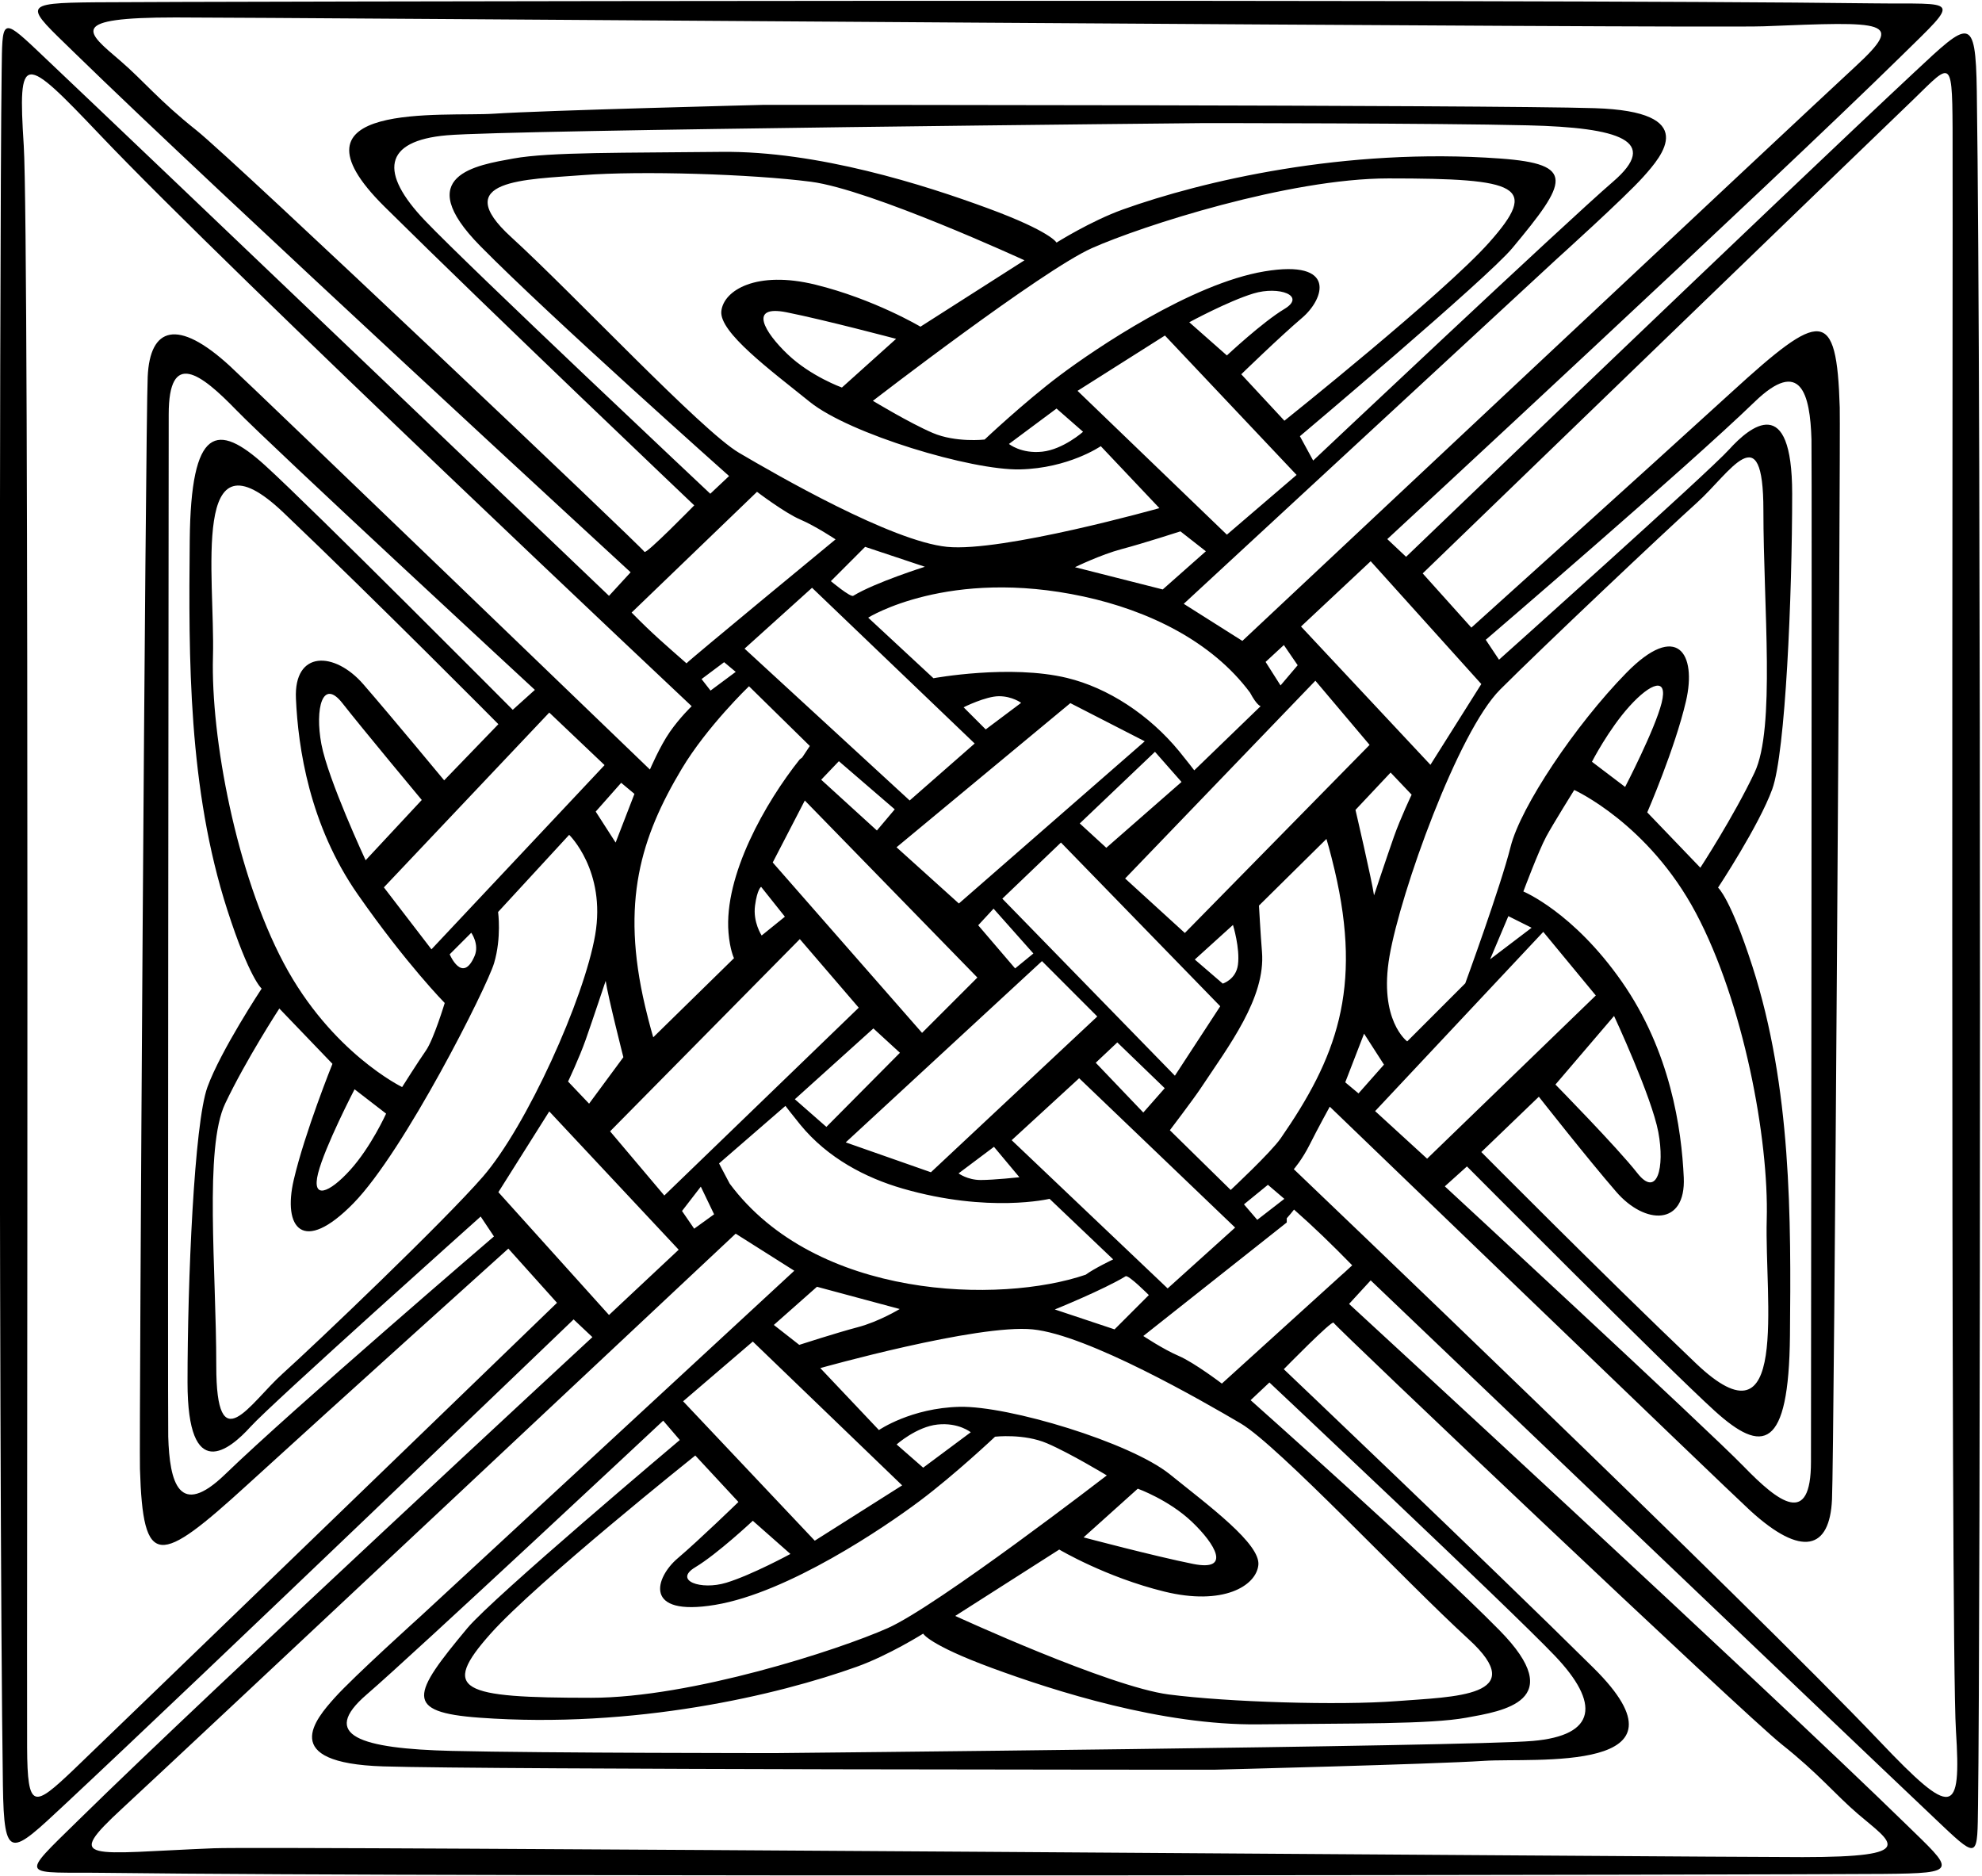 <?xml version="1.0" encoding="UTF-8"?>
<svg xmlns="http://www.w3.org/2000/svg" xmlns:xlink="http://www.w3.org/1999/xlink" width="430pt" height="407pt" viewBox="0 0 430 407" version="1.1">
<g id="surface1">
<path style=" stroke:none;fill-rule:nonzero;fill:rgb(0%,0%,0%);fill-opacity:1;" d="M 428.871 19.746 C 428.629 3.004 427.145 4.629 415.395 15.602 C 385.531 43.488 305.055 120.785 305.055 120.785 L 300.977 116.945 C 300.977 116.945 383.457 40.66 412.336 12.305 C 425.648 -0.766 424.977 0.965 406.332 0.727 C 328.57 -0.254 39.246 0.336 20.898 0.496 C 4.102 0.648 5.648 1.188 16.082 11.367 C 46.617 41.16 136.816 124.145 136.816 124.145 L 132.125 129.254 C 132.125 129.254 34.688 36.145 8.051 10.926 C 0.227 3.523 0.512 4.359 0.359 15.496 C -0.145 51.539 -0.359 319.559 0.629 387.254 C 0.875 403.996 2.355 402.371 14.105 391.398 C 43.969 363.512 124.445 286.215 124.445 286.215 L 128.523 290.055 C 128.523 290.055 46.043 366.34 17.164 394.695 C 3.852 407.766 4.523 406.035 23.168 406.273 C 100.93 407.254 390.254 406.664 408.602 406.5 C 425.398 406.352 423.852 405.812 413.418 395.633 C 382.883 365.84 292.684 282.855 292.684 282.855 L 297.375 277.746 C 297.375 277.746 394.812 370.855 421.449 396.074 C 429.273 403.477 428.988 402.641 429.141 391.504 C 429.645 355.461 429.859 87.441 428.871 19.746 Z M 321.375 148.387 L 310.336 165.906 L 282.258 135.906 L 297.375 121.746 Z M 277.852 246.926 C 275.727 249.996 267.004 258.133 267.004 258.133 L 253.805 245.176 C 253.805 245.176 258.953 238.395 260.438 236.156 C 266.559 226.922 274.613 216.48 273.789 206.465 C 273.484 202.746 273.137 196.445 273.137 196.445 L 287.777 181.984 C 287.777 181.984 288.586 184.648 289.543 188.719 C 295.66 214.719 289.824 229.633 277.852 246.926 Z M 278.641 260.059 L 272.766 264.613 L 269.883 261.254 L 275.078 257.016 Z M 144.125 259.336 L 132.363 245.414 L 173.523 203.715 L 186.305 218.594 Z M 154.926 263.414 L 150.605 266.535 L 147.965 262.695 L 152.043 257.414 Z M 93.605 205.934 L 83.285 192.492 L 119.164 154.574 L 131.164 165.973 Z M 134.766 169.812 L 137.645 172.215 L 133.562 182.773 L 129.242 176.055 Z M 102.965 207.375 C 100.312 213.555 97.562 207.016 97.562 207.016 L 102.242 202.336 C 102.242 202.336 104.043 204.855 102.965 207.375 Z M 61.562 208.934 C 51.242 189.492 45.723 159.973 46.203 142.453 C 46.684 124.934 41.164 91.812 61.562 111.254 C 81.965 130.695 108.125 157.094 108.125 157.094 L 96.363 169.273 C 96.363 169.273 85.086 155.652 78.844 148.453 C 72.605 141.254 63.723 141.016 64.203 151.574 C 64.684 162.133 67.086 178.934 77.645 194.055 C 88.203 209.176 96.484 217.574 96.484 217.574 C 96.484 217.574 94.086 225.492 92.402 227.895 C 90.723 230.293 87.242 235.812 87.242 235.812 C 87.242 235.812 71.883 228.375 61.562 208.934 Z M 83.766 241.574 C 83.766 241.574 80.523 248.773 75.965 253.812 C 71.402 258.855 67.562 260.293 69.004 254.535 C 70.445 248.773 76.922 236.293 76.922 236.293 Z M 91.504 173.535 L 79.324 186.613 C 79.324 186.613 71.164 169.094 69.723 161.414 C 68.285 153.734 69.965 147.016 74.285 152.535 C 78.605 158.055 91.504 173.535 91.504 173.535 Z M 111.242 153.973 C 111.242 153.973 67.805 110.293 57.484 100.934 C 47.164 91.574 41.402 92.293 41.164 117.254 C 40.918 142.762 40.82 171.059 49.324 197.414 C 54.125 212.293 56.766 214.453 56.766 214.453 C 56.766 214.453 47.883 227.895 45.004 235.812 C 42.125 243.734 40.684 277.812 40.684 299.895 C 40.684 321.973 49.805 314.535 54.363 309.492 C 58.922 304.453 104.285 263.895 104.285 263.895 L 107.164 268.215 C 107.164 268.215 63.484 305.656 48.844 319.816 C 38.832 329.496 36.789 321.559 36.5 311.656 C 36.363 307.082 36.602 104.055 36.602 89.895 C 36.602 75.734 43.562 81.016 51.242 88.934 C 58.922 96.855 116.043 149.652 116.043 149.652 Z M 104.766 255.254 C 96.309 264.992 68.523 291.496 61.324 297.973 C 54.125 304.453 46.922 317.176 46.922 296.293 C 46.922 275.414 44.285 249.016 48.844 239.414 C 53.402 229.812 60.602 218.773 60.602 218.773 L 72.125 230.773 C 72.125 230.773 66.125 245.652 63.723 255.973 C 61.324 266.293 65.645 272.293 76.684 261.016 C 87.723 249.734 105.652 214.121 107.191 208.934 C 108.836 203.402 108.062 197.836 108.062 197.836 L 123.484 181.094 C 123.484 181.094 131.523 188.895 129.125 202.812 C 126.723 216.734 114.242 244.336 104.766 255.254 Z M 127.086 225.492 C 128.523 221.414 131.402 212.773 131.402 212.773 C 131.883 216.133 135.242 229.336 135.242 229.336 L 127.805 239.414 L 123.242 234.613 C 123.242 234.613 125.645 229.574 127.086 225.492 Z M 285.375 147.664 L 297.137 161.586 L 257.055 202.387 L 244.098 190.566 Z M 274.574 143.586 L 278.535 139.926 L 281.535 144.305 L 277.816 148.688 Z M 301.695 167.586 L 306.258 172.387 C 306.258 172.387 303.855 177.426 302.414 181.508 C 300.977 185.586 298.098 194.227 298.098 194.227 C 297.617 190.867 294.074 175.688 294.074 175.688 Z M 201.965 254.293 L 183.484 247.812 L 226.059 208.488 L 238.059 220.504 Z M 215.645 248.773 L 221.164 255.375 C 221.164 255.375 215.645 255.973 212.766 255.973 C 209.883 255.973 207.965 254.535 207.965 254.535 Z M 167.645 187.094 L 174.605 173.652 L 212.043 212.055 L 200.043 224.055 Z M 170.285 198.855 L 165.242 202.934 C 165.242 202.934 163.324 200.055 163.805 196.453 C 164.285 192.855 165.125 192.375 165.125 192.375 Z M 176.895 61.746 C 164.176 58.625 156.977 62.945 156.496 67.504 C 156.016 72.066 167.055 80.227 175.695 87.188 C 184.336 94.145 210.734 102.066 221.297 101.824 C 231.855 101.586 238.816 96.785 238.816 96.785 L 251.535 110.227 C 251.535 110.227 217.457 119.824 205.457 118.625 C 193.457 117.426 168.496 103.023 160.336 98.227 C 152.176 93.426 124.574 63.906 110.895 51.426 C 97.215 38.945 114.016 38.945 126.496 37.984 C 138.977 37.023 162.977 37.746 175.938 39.426 C 188.895 41.105 222.258 56.465 222.258 56.465 L 199.695 70.867 C 199.695 70.867 189.617 64.867 176.895 61.746 Z M 194.414 73.504 L 182.656 84.066 C 182.656 84.066 175.938 81.664 170.895 76.867 C 165.855 72.066 162.258 66.066 170.656 67.746 C 179.055 69.426 194.414 73.504 194.414 73.504 Z M 218.895 96.305 L 229.215 88.625 L 234.977 93.664 C 234.977 93.664 230.656 97.504 226.098 97.984 C 221.535 98.465 218.895 96.305 218.895 96.305 Z M 200.656 122.945 C 200.656 122.945 189.82 126.367 185.117 129.246 C 184.504 129.621 180.258 126.066 180.258 126.066 L 187.695 118.625 Z M 211.457 161.285 L 197.355 173.645 L 161.535 140.707 L 176.176 127.504 Z M 208.031 195.992 L 194.504 183.797 L 232.215 152.527 L 248.355 160.805 Z M 250.574 163.086 L 256.336 169.625 L 240.016 183.906 L 234.258 178.625 Z M 215.555 197.113 L 224.195 206.836 L 220.234 210.074 L 212.223 200.715 Z M 213.855 158.227 L 209.055 153.426 C 209.055 153.426 213.855 151.027 216.734 151.027 C 219.617 151.027 221.535 152.465 221.535 152.465 Z M 181.996 165.125 L 194.117 175.566 L 190.246 180.156 L 178.16 169.141 Z M 195.242 228.375 L 179.285 244.453 L 172.445 238.453 L 189.484 223.094 Z M 242.402 226.125 L 252.691 236.059 L 248.043 241.336 L 237.723 230.535 Z M 217.457 194.945 L 230.176 182.766 L 264.734 218.285 L 254.895 233.348 Z M 259.215 208.145 L 267.496 200.645 C 267.496 200.645 269.055 205.688 268.574 209.285 C 268.148 212.504 265.277 213.367 265.277 213.367 Z M 259.098 167.105 C 259.098 167.105 257.473 164.977 255.855 163.004 C 249.32 155.039 240.352 149.195 231.488 147.059 C 219.09 144.07 202.516 147.125 202.516 147.125 L 188.355 133.984 C 188.355 133.984 205.754 123.066 235.09 129.402 C 249.051 132.418 262.863 139.035 271.199 150.25 C 272.711 153.082 273.496 153.188 273.496 153.188 Z M 233.219 123.039 C 233.219 123.039 238.816 120.305 243.375 119.105 C 247.938 117.906 256.098 115.266 256.098 115.266 L 261.617 119.586 L 252.258 127.867 Z M 233.777 84.785 L 252.734 72.785 L 281.297 103.023 L 266.176 115.984 Z M 258.016 69.906 C 258.016 69.906 266.414 65.344 271.938 63.664 C 277.457 61.984 283.457 64.145 278.656 67.023 C 273.855 69.906 266.176 77.105 266.176 77.105 Z M 278.656 91.266 L 269.297 81.188 C 269.297 81.188 277.695 73.023 282.496 68.945 C 287.297 64.867 290.176 56.227 274.336 58.867 C 258.496 61.504 237.617 75.664 229.938 81.426 C 222.258 87.188 213.617 95.348 213.617 95.348 C 213.617 95.348 207.375 96.066 202.336 93.906 C 197.297 91.746 189.375 86.945 189.375 86.945 C 189.375 86.945 226.098 58.625 236.895 53.824 C 247.695 49.023 279.594 38.707 301.215 38.703 C 329.676 38.703 334.035 40.305 323.055 52.625 C 313.215 63.664 278.656 91.266 278.656 91.266 Z M 328.098 53.824 C 340.098 39.426 342.016 35.586 325.457 34.387 C 291.793 31.945 260.719 39.309 243.621 45.438 C 236.664 47.934 229.215 52.625 229.215 52.625 C 229.215 52.625 228.016 50.227 214.336 45.188 C 200.656 40.145 177.375 32.703 156.496 32.945 C 135.617 33.188 119.297 32.945 111.375 34.387 C 103.457 35.824 89.055 37.984 104.176 53.348 C 119.297 68.703 158.176 103.266 158.176 103.266 L 154.098 107.105 C 154.098 107.105 102.016 58.145 92.176 47.824 C 82.336 37.504 83.055 30.547 96.977 29.344 C 110.895 28.145 261.137 26.703 261.137 26.703 C 261.137 26.703 311.535 26.703 331.457 27.188 C 351.375 27.664 360.258 30.547 349.938 39.426 C 339.617 48.305 284.895 99.906 284.895 99.906 L 282.016 94.625 C 282.016 94.625 322.559 60.473 328.098 53.824 Z M 164.234 106.688 C 164.234 106.688 170.234 111.246 173.598 112.688 C 176.957 114.125 181.277 117.004 181.277 117.004 C 181.277 117.004 149.43 143.246 148.938 143.895 C 144.449 139.934 141.688 137.629 137.031 132.879 C 137.586 132.367 164.234 106.688 164.234 106.688 Z M 157.098 143.645 L 159.617 145.746 L 154.152 149.805 L 152.207 147.305 Z M 162.496 148.867 L 175.695 161.824 C 175.695 161.824 175.066 162.754 174.027 164.332 L 173.496 164.738 C 166.098 174.02 157.027 189.895 158.051 202.336 C 158.355 206.055 159.242 207.855 159.242 207.855 L 141.723 225.016 C 141.723 225.016 140.914 222.352 139.957 218.281 C 134.629 195.633 139.062 181.59 147.879 166.824 C 153.383 157.602 162.496 148.867 162.496 148.867 Z M 170.402 239.895 C 170.402 239.895 172.027 242.023 173.645 243.996 C 179.566 251.215 187.789 255.512 195.879 257.844 C 214.535 263.219 227.703 260.055 227.703 260.055 L 241.504 273.195 C 241.504 273.195 237.379 275.16 235.551 276.512 C 217.051 282.848 177.051 281.98 158.301 256.75 C 156.789 253.918 156.004 252.375 156.004 252.375 Z M 195.199 283.961 C 195.199 283.961 190.684 286.695 186.125 287.895 C 181.562 289.094 173.402 291.734 173.402 291.734 L 167.883 287.414 L 177.242 279.133 Z M 195.723 322.215 L 176.766 334.215 L 148.203 303.973 L 163.324 291.016 Z M 194.523 313.336 C 194.523 313.336 198.844 309.496 203.402 309.016 C 207.965 308.535 210.605 310.695 210.605 310.695 L 200.285 318.375 Z M 171.484 337.094 C 171.484 337.094 163.086 341.656 157.562 343.336 C 152.043 345.016 146.043 342.855 150.844 339.973 C 155.645 337.094 163.324 329.895 163.324 329.895 Z M 150.844 315.734 L 160.203 325.816 C 160.203 325.816 151.805 333.973 147.004 338.055 C 142.203 342.133 139.324 350.773 155.164 348.133 C 171.004 345.496 191.883 331.336 199.562 325.574 C 207.242 319.816 215.883 311.656 215.883 311.656 C 215.883 311.656 222.125 310.934 227.164 313.094 C 232.203 315.254 240.125 320.055 240.125 320.055 C 240.125 320.055 203.402 348.375 192.605 353.176 C 181.805 357.973 149.906 368.293 128.285 368.293 C 99.824 368.293 95.465 366.695 106.445 354.375 C 116.285 343.336 150.844 315.734 150.844 315.734 Z M 246.844 322.934 C 246.844 322.934 253.562 325.336 258.605 330.133 C 263.645 334.934 267.242 340.934 258.844 339.254 C 250.445 337.574 235.086 333.496 235.086 333.496 Z M 101.402 353.176 C 89.402 367.574 87.484 371.414 104.043 372.613 C 137.707 375.055 168.781 367.691 185.879 361.559 C 192.836 359.066 200.285 354.375 200.285 354.375 C 200.285 354.375 201.484 356.773 215.164 361.816 C 228.844 366.855 252.125 374.293 273.004 374.055 C 293.883 373.816 310.203 374.055 318.125 372.613 C 326.047 371.176 340.445 369.016 325.324 353.656 C 310.203 338.293 271.324 303.734 271.324 303.734 L 275.402 299.895 C 275.402 299.895 327.484 348.855 337.324 359.176 C 347.164 369.496 346.445 376.453 332.523 377.656 C 318.605 378.855 168.363 380.293 168.363 380.293 C 168.363 380.293 117.965 380.293 98.043 379.816 C 78.125 379.336 69.242 376.453 79.562 367.574 C 89.883 358.695 143.883 308.176 143.883 308.176 L 147.484 312.375 C 147.484 312.375 106.945 346.527 101.402 353.176 Z M 318.605 355.574 C 332.285 368.055 315.484 368.055 303.004 369.016 C 290.523 369.973 266.523 369.254 253.562 367.574 C 240.605 365.895 207.242 350.535 207.242 350.535 L 229.805 336.137 C 229.805 336.137 239.883 342.133 252.605 345.254 C 265.324 348.375 272.523 344.055 273.004 339.496 C 273.484 334.934 262.445 326.773 253.805 319.816 C 245.164 312.855 218.766 304.934 208.203 305.176 C 197.645 305.414 190.684 310.215 190.684 310.215 L 177.965 296.773 C 177.965 296.773 212.043 287.176 224.043 288.375 C 236.043 289.574 261.004 303.973 269.164 308.773 C 277.324 313.574 304.926 343.094 318.605 355.574 Z M 228.844 284.055 C 228.844 284.055 239.5 279.734 244.203 276.855 C 244.816 276.48 249.242 280.934 249.242 280.934 L 241.805 288.375 Z M 219.484 247.336 L 234.125 233.895 L 267.965 266.293 L 253.324 279.492 Z M 295.938 224.227 L 300.258 230.945 L 294.734 237.188 L 291.855 234.785 Z M 334.816 202.145 L 346.215 215.945 L 309.617 251.348 L 298.336 241.027 Z M 367.938 198.066 C 378.258 217.508 383.777 247.027 383.297 264.547 C 382.816 282.066 388.336 315.188 367.938 295.746 C 347.535 276.305 321.375 249.906 321.375 249.906 L 333.855 237.906 C 333.855 237.906 344.414 251.348 350.656 258.547 C 356.895 265.746 365.777 265.984 365.297 255.426 C 364.816 244.867 362.414 228.066 351.855 212.945 C 341.297 197.824 330.496 193.387 330.496 193.387 C 330.496 193.387 333.797 184.566 335.477 181.445 C 336.863 178.867 341.535 171.367 341.535 171.367 C 341.535 171.367 357.617 178.625 367.938 198.066 Z M 345.375 165.246 C 345.375 165.246 348.977 158.227 353.535 153.188 C 358.098 148.145 361.938 146.703 360.496 152.465 C 359.055 158.227 352.574 170.707 352.574 170.707 Z M 337.457 235.266 L 350.176 220.387 C 350.176 220.387 358.336 237.906 359.777 245.586 C 361.215 253.266 359.535 259.984 355.215 254.465 C 350.895 248.945 337.457 235.266 337.457 235.266 Z M 332.285 201.254 L 323.285 208.094 L 327.242 198.734 Z M 318.258 253.027 C 318.258 253.027 361.695 296.707 372.016 306.066 C 382.336 315.426 388.098 314.707 388.336 289.746 C 388.582 264.238 388.68 235.941 380.176 209.586 C 375.375 194.707 372.734 192.547 372.734 192.547 C 372.734 192.547 381.617 179.105 384.496 171.188 C 387.375 163.266 388.816 129.188 388.816 107.105 C 388.816 85.023 379.695 92.465 375.137 97.504 C 370.574 102.547 325.215 143.105 325.215 143.105 L 322.336 138.785 C 322.336 138.785 366.016 101.348 380.656 87.188 C 390.668 77.504 392.711 85.441 393.004 95.344 C 393.137 99.922 392.895 302.945 392.895 317.105 C 392.895 331.266 385.938 325.984 378.258 318.066 C 370.574 310.145 313.457 257.348 313.457 257.348 Z M 325.457 149.586 C 334.574 140.465 360.977 115.508 368.176 109.027 C 375.375 102.547 382.574 89.824 382.574 110.703 C 382.574 131.586 385.215 157.984 380.656 167.586 C 376.098 177.188 368.895 188.227 368.895 188.227 L 357.375 176.227 C 357.375 176.227 363.375 162.426 365.777 152.105 C 368.176 141.785 363.855 134.703 352.816 145.984 C 341.777 157.266 329.895 175.027 327.734 183.664 C 325.574 192.305 317.895 213.305 317.895 213.305 L 305.297 225.906 C 305.297 225.906 299.055 221.348 301.457 207.426 C 303.855 193.508 316.336 158.707 325.457 149.586 Z M 42.617 28.266 C 34.457 21.785 31.094 17.465 26.055 13.145 C 18.777 6.906 14.375 3.785 38.055 3.785 C 60.137 3.785 370.695 6.188 382.695 5.703 C 409.164 4.648 413.43 4.363 402.617 14.348 C 390.137 25.867 269.535 139.027 269.535 139.027 L 256.816 130.984 L 337.816 56.105 C 337.816 56.105 352.457 42.906 356.535 38.344 C 360.617 33.785 369.016 24.188 345.977 23.465 C 322.938 22.746 165.734 22.746 165.734 22.746 C 165.734 22.746 117.977 23.945 107.176 24.664 C 96.375 25.387 60.137 21.785 83.414 44.824 C 106.695 67.867 150.617 109.625 150.617 109.625 C 150.617 109.625 140.055 120.426 139.816 119.703 C 139.574 118.984 50.777 34.746 42.617 28.266 Z M 15.965 383.895 C 7.352 392.078 5.949 392.754 5.883 379.094 C 5.773 355.574 6.414 51.312 5.152 31.574 C 3.852 11.156 4.957 11.652 21.664 29.23 C 50.645 59.719 150.062 153.195 150.062 153.195 C 150.062 153.195 147.543 155.594 145.324 158.773 C 143.172 161.855 141.004 166.934 141.004 166.934 C 141.004 166.934 55.273 84.34 49.805 79.336 C 38.523 69.016 32.523 70.934 32.043 81.734 C 31.562 92.535 30.164 312.066 30.363 318.613 C 31.027 340.457 34.422 339.645 53.719 322.031 C 73.172 304.273 110.285 270.855 110.285 270.855 L 120.844 282.613 C 120.844 282.613 20.766 379.336 15.965 383.895 Z M 108.125 258.613 L 119.164 241.094 L 147.242 271.094 L 132.125 285.254 Z M 386.523 378.375 C 394.684 384.855 398.047 389.176 403.086 393.496 C 410.363 399.734 416.684 402.855 391.086 402.855 C 369.004 402.855 58.445 400.453 46.445 400.934 C 19.141 402.027 13.668 404.164 26.523 392.293 C 39.004 380.773 159.605 267.613 159.605 267.613 L 172.324 275.656 L 91.324 350.535 C 91.324 350.535 76.684 363.734 72.605 368.293 C 68.523 372.855 60.125 382.453 83.164 383.176 C 106.203 383.895 263.402 383.895 263.402 383.895 C 263.402 383.895 311.164 382.695 321.965 381.973 C 332.766 381.254 369.004 384.855 345.723 361.816 C 322.445 338.773 278.523 297.016 278.523 297.016 C 278.523 297.016 289.086 286.215 289.324 286.934 C 289.562 287.652 378.363 371.895 386.523 378.375 Z M 291.605 276.105 L 291.105 276.539 L 265.086 300.133 C 265.086 300.133 259.086 295.574 255.723 294.133 C 252.363 292.695 248.043 289.812 248.043 289.812 L 279.164 265.188 L 279.164 264.281 C 279.805 263.555 280.344 262.91 280.742 262.387 C 285.23 266.348 288.711 269.73 293.367 274.48 C 292.812 274.992 292.223 275.535 291.605 276.105 Z M 407.836 377.77 C 378.855 347.281 280.695 253.625 280.695 253.625 C 280.695 253.625 282.496 251.586 284.176 248.227 C 285.855 244.867 288.496 240.066 288.496 240.066 C 288.496 240.066 374.227 322.66 379.695 327.664 C 390.977 337.984 396.977 336.066 397.457 325.266 C 397.938 314.465 399.336 94.934 399.137 88.387 C 398.477 66.543 395.078 67.355 375.781 84.969 C 356.328 102.727 319.215 136.145 319.215 136.145 L 308.656 124.387 C 308.656 124.387 408.734 27.664 413.535 23.105 C 423.121 13.996 423.539 11.332 423.617 27.906 C 423.727 51.43 423.086 355.684 424.348 375.426 C 425.523 393.84 423.711 394.473 407.836 377.77 "/>
</g>
</svg>
